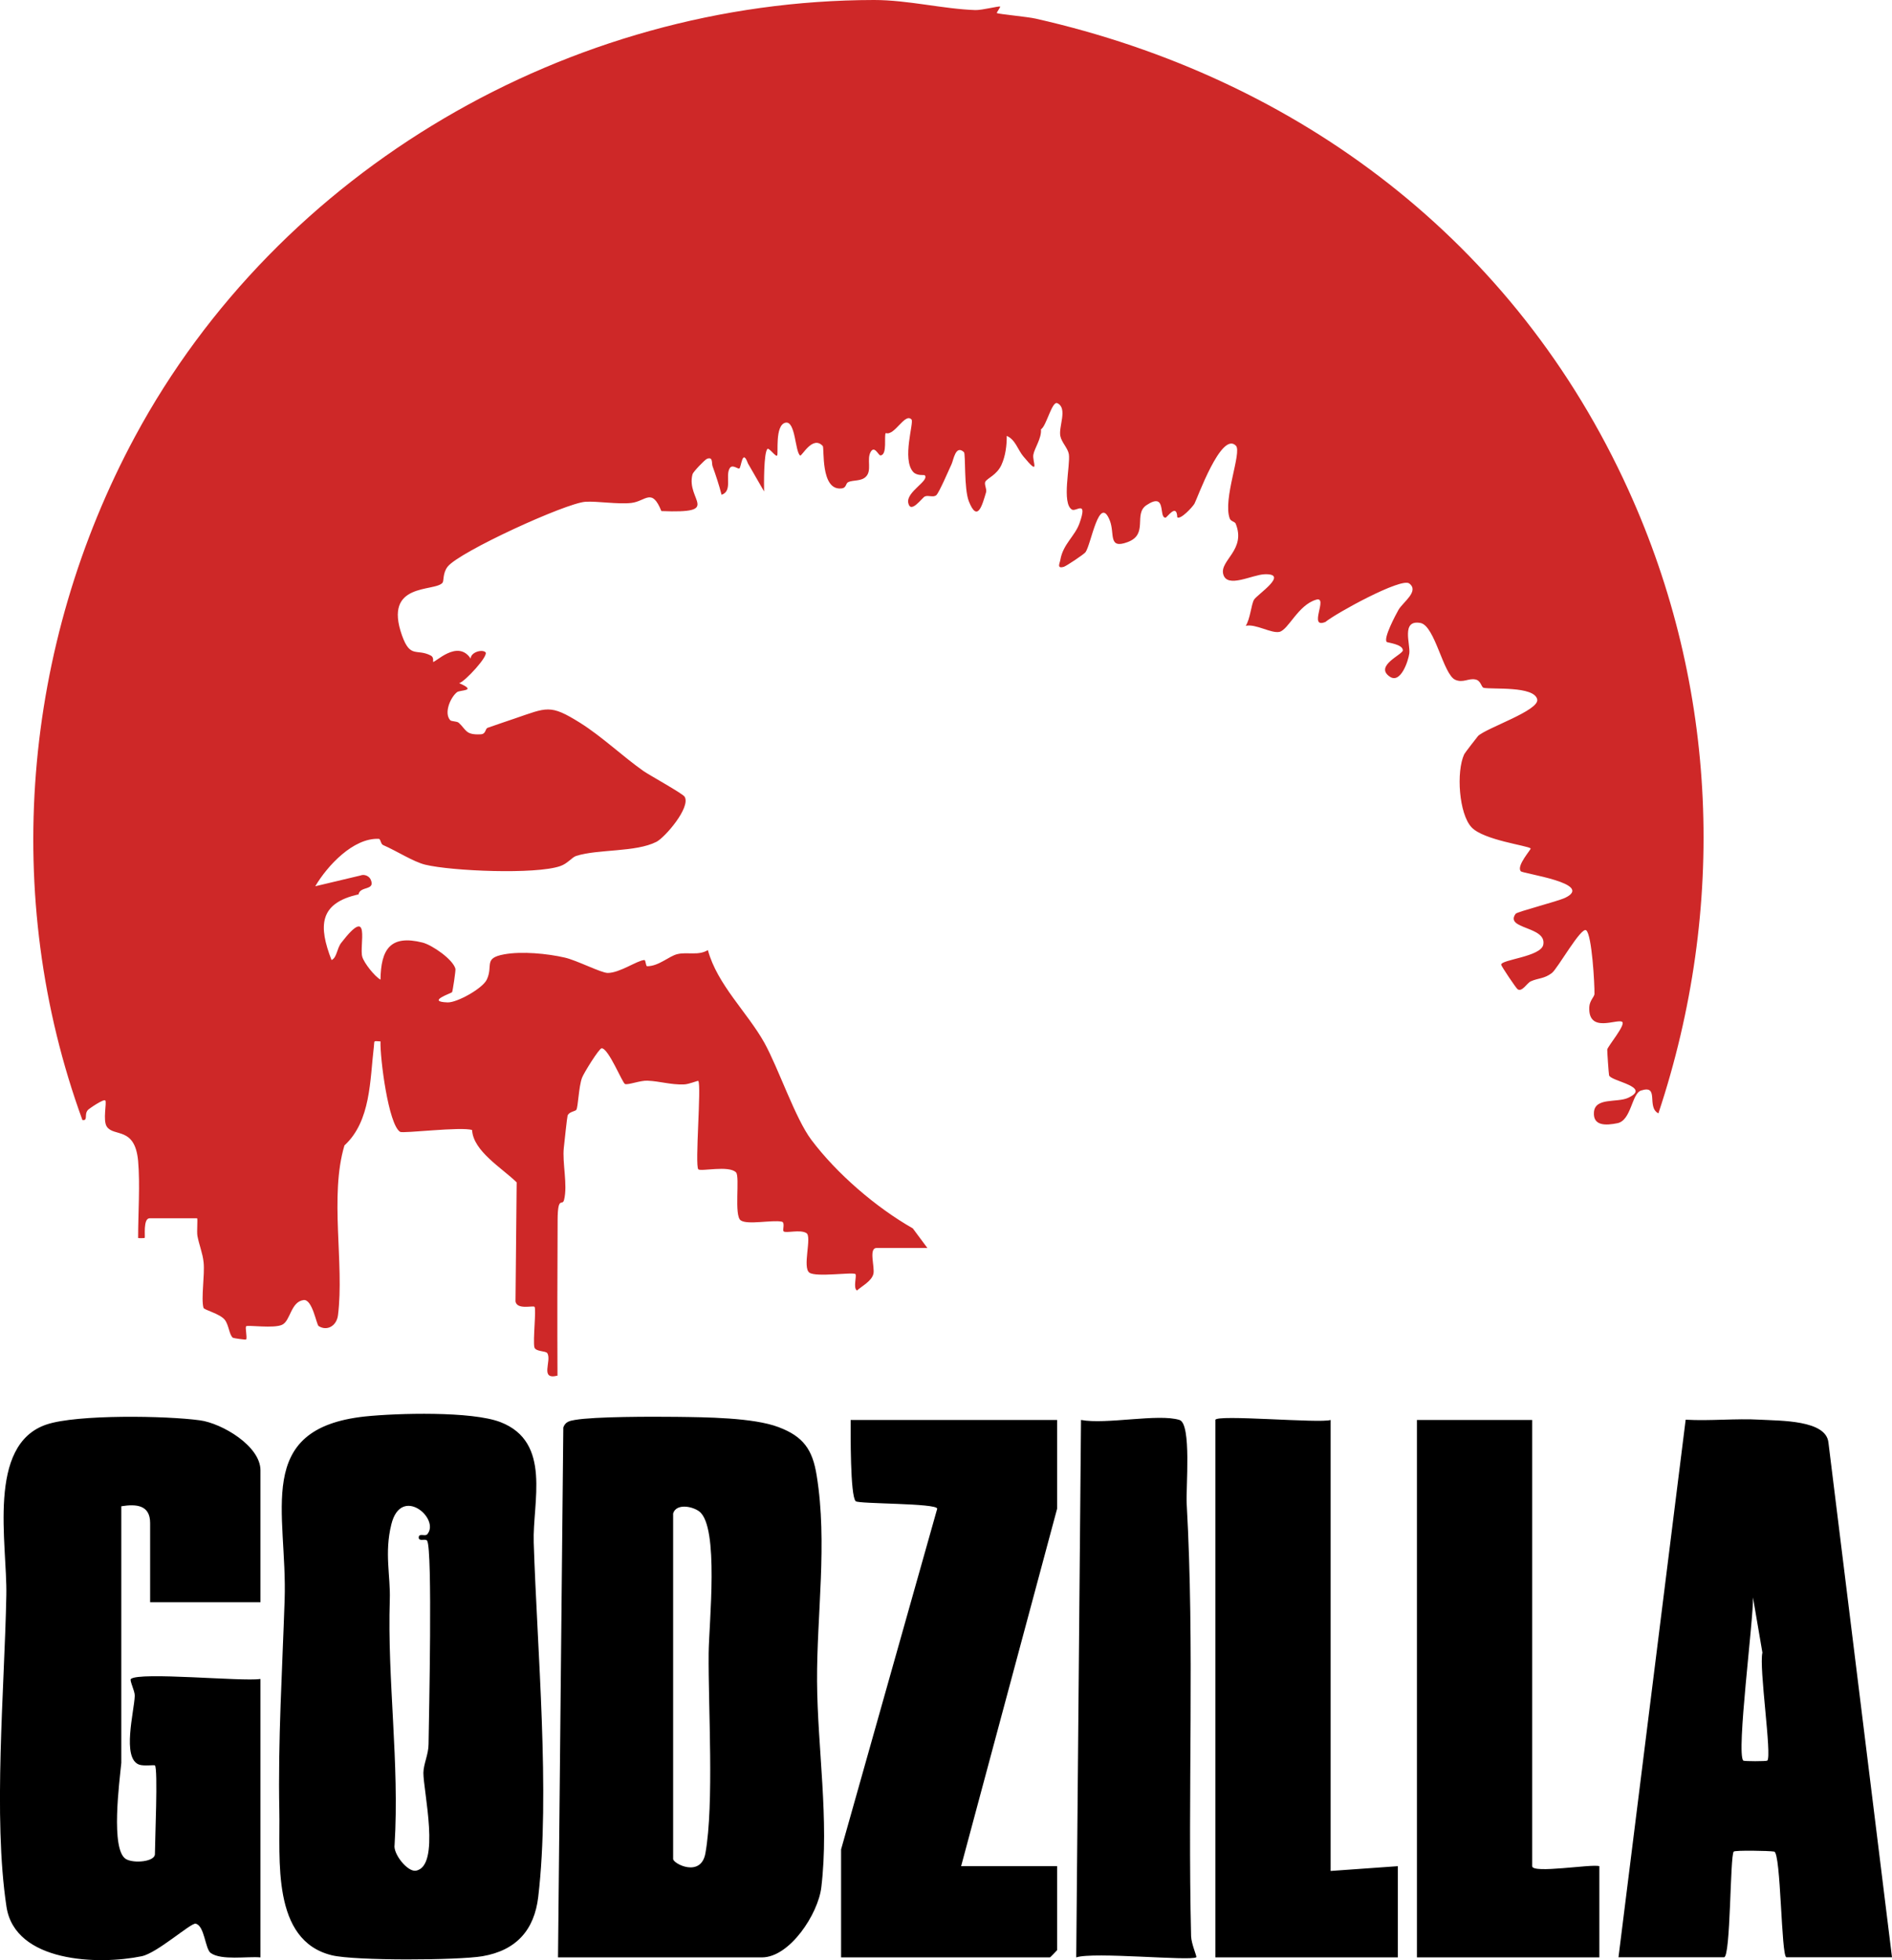 <svg xmlns="http://www.w3.org/2000/svg" viewBox="0 0 146.44 151.72"><g><g><g><g><path d="M141.52 111.67c-.16-1.76-3.71-1.69-5.27-1.78-1.91-.11-3.87.11-5.78 0l-5.2 41.61h8.17c.52 0 .46-7.89.75-8.18.11-.11 2.7-.07 3.13 0 .53.08.54 8.18.95 8.18h8.17l-4.92-39.84Zm-4.73 24.61c-.07.06-1.8.06-1.86 0-.56-.55.8-10.96.75-12.63l.73 4.27c-.28 1.15.75 7.99.38 8.36ZM108.19 144.45v7.06H94.07v-41.6c0-.45 8.12.28 8.92 0v34.91l5.2-.37ZM123.79 144.45v7.06h-14.12v-41.6h8.92v34.54c0 .6 4.61-.19 5.2 0ZM92.59 151.5c-.44.31-7.96-.44-9.29.01l.37-41.6c1.94.37 5.99-.51 7.62 0 .95.29.49 5.27.56 6.49.62 11.09.07 22.29.34 33.46.02.63.47 1.59.4 1.64ZM81.82 116.78l-7.43 27.67h7.43v6.5s-.52.56-.56.56H65.1v-8.36l7.44-26.37c0-.44-6.08-.36-6.31-.58-.43-.42-.39-5.33-.39-6.29h15.98v6.87ZM63.24 130.15c-.03-5.17.82-10.72-.03-15.94-.32-2.02-1.04-3.02-2.94-3.74-1.96-.75-5.68-.77-7.92-.8-1.81-.02-6.32-.03-7.86.24-.41.07-.73.14-.89.58l-.41 41.02h15.78c2.16 0 4.36-3.37 4.6-5.43.62-5.21-.3-10.77-.33-15.93Zm-8.64 13.29c-.34 1.93-2.5.82-2.5.45v-26.74c.23-.78 1.45-.58 2.02-.16 1.56 1.18.75 8.68.73 10.97-.04 4.19.43 11.66-.25 15.48ZM41.31 119.39c-.1-3.11 1.42-7.76-2.57-9.31-2.22-.86-8-.7-10.49-.44-8.69.94-5.99 7.42-6.22 14.21-.18 5.41-.52 10.93-.41 16.31.08 3.7-.65 10.05 4.08 11.19 1.8.43 9.73.39 11.64.07 2.62-.45 4.02-2.03 4.32-4.6.94-8-.09-19.19-.35-27.43Zm-9.13 25.41c-.64.1-1.76-1.3-1.64-2 .39-6.31-.57-12.74-.37-18.99.06-1.85-.43-3.6.12-5.82.76-3.07 3.8-.43 2.78.77-.15.19-.66-.12-.66.25 0 .35.53.05.65.25.43.66.14 13.67.11 15.73 0 .81-.39 1.54-.4 2.23-.01 1.39 1.36 7.26-.59 7.58ZM11.62 124.02v-6.13c0-1.39-1.05-1.49-2.23-1.3v19.86c-.14 1.44-.85 6.73.36 7.45.62.36 2.24.2 2.24-.38 0-.97.25-6.64 0-6.87-.06-.05-.86.07-1.22-.06-1.36-.49-.38-4.13-.34-5.33.01-.38-.42-1.19-.3-1.3.65-.57 8.62.21 10.03 0v21.55c-1.02-.09-3.03.25-3.85-.34-.44-.32-.47-2.12-1.17-2.27-.37-.07-2.97 2.27-4.17 2.52-3.32.69-9.82.5-10.47-3.84-1.05-6.96-.15-16.85-.01-24.1.08-3.98-1.55-11.66 3.12-13.22 2.36-.79 9.27-.68 11.87-.32 1.69.23 4.68 1.98 4.68 3.87v10.21h-8.54Z"/></g></g><path fill="#ce2828" d="M128.36 86.18c-.95-.49.11-2.24-1.34-1.77-.73.23-.75 2.31-1.83 2.53-.89.18-1.9.23-1.82-.85.09-1.16 1.78-.72 2.64-1.11 1.88-.87-1.36-1.28-1.47-1.75-.03-.13-.15-1.9-.14-1.99.03-.24 1.44-1.91 1.16-2.14-.35-.29-2.65.94-2.55-1.15.02-.48.39-.81.4-1 .02-.75-.2-4.61-.64-4.94-.38-.31-2.21 2.96-2.65 3.3-.59.46-1.07.39-1.64.65-.3.14-.67.85-1.02.61-.1-.06-1.27-1.79-1.27-1.9 0-.4 3.08-.61 3.26-1.55.27-1.44-3.02-1.18-2.14-2.39.12-.16 3.23-.95 3.84-1.24 2.28-1.11-3.27-1.86-3.44-2.05-.37-.42.83-1.71.76-1.77-.23-.22-3.64-.64-4.57-1.63-.98-1.04-1.2-4.31-.57-5.66.03-.08 1.01-1.34 1.07-1.41.65-.63 4.78-1.98 4.58-2.84-.25-1.05-3.48-.75-4.14-.89-.2-.04-.2-.57-.66-.65-.53-.1-.94.29-1.54.03-.94-.41-1.57-4.19-2.7-4.4-1.51-.27-.77 1.63-.86 2.35-.07.57-.67 2.4-1.52 1.8-1.2-.83 1.02-1.71 1.02-2.03 0-.48-1.2-.59-1.25-.65-.27-.29.69-2.09.91-2.48.35-.61 1.64-1.45.83-2.05-.63-.46-5.65 2.3-6.48 2.98-1.38.57.26-2.01-.72-1.72-1.4.41-2.14 2.32-2.84 2.49-.63.14-1.84-.64-2.61-.47.35-.54.42-1.63.64-2.02.23-.39 2.76-2.03.83-1.97-.97.03-2.91 1.12-3.21 0-.29-1.08 1.79-1.88.96-3.92-.07-.16-.38-.17-.46-.4-.55-1.5.96-5.13.48-5.63-1.13-1.17-3.01 4.15-3.21 4.49-.16.27-1.08 1.26-1.33 1.05-.04-1.13-.78.02-.91.03-.56.01.13-2.03-1.47-.97-1.04.69.18 2.25-1.46 2.86-1.52.57-.99-.63-1.37-1.64-.83-2.15-1.45 1.81-1.89 2.42-.11.16-1.48 1.07-1.67 1.13-.59.18-.32-.28-.28-.53.2-1.21 1.13-1.84 1.48-2.83.66-1.86-.26-.89-.57-1.06-.84-.46-.12-3.46-.25-4.29-.08-.48-.56-.91-.66-1.41-.15-.72.59-2.15-.23-2.54-.42-.2-.85 1.79-1.27 2.02.06.7-.5 1.45-.59 1.97-.09.51.57 1.75-.78.12-.42-.5-.61-1.3-1.28-1.58.01.75-.1 1.57-.41 2.25-.36.78-1.09 1.02-1.24 1.29-.12.2.13.58.05.83-.29.97-.66 2.39-1.33.7-.39-.98-.24-3.67-.38-3.81-.65-.61-.81.62-.96.93-.22.47-.96 2.2-1.18 2.4-.24.2-.61-.02-.89.1-.22.11-1.1 1.38-1.28.5-.18-.87 1.68-1.72 1.27-2.15-.03-.03-.6.07-.89-.25-.89-1 .08-3.84-.13-4.06-.51-.55-1.31 1.3-1.99 1.05-.16.17.15 1.72-.42 1.73-.15 0-.46-.81-.76-.25-.31.57.13 1.43-.37 1.91-.36.35-.97.24-1.34.4-.25.11-.12.47-.57.5-1.61.14-1.28-3.14-1.42-3.29-.79-.85-1.62.83-1.75.74-.4-.3-.35-2.72-1.14-2.54-.83.2-.53 2.39-.64 2.54-.1.14-.63-.63-.75-.51-.29.29-.27 2.73-.26 3.29l-1.25-2.17c-.45-1.24-.51.38-.68.4-.17 0-.55-.35-.74-.01-.34.59.24 1.75-.62 2.04-.19-.74-.44-1.5-.7-2.22-.08-.24.05-.76-.44-.56-.17.08-1.06 1-1.11 1.19-.53 2.01 2.35 3.04-2.41 2.85-.74-1.84-1.21-.76-2.32-.63-1.05.12-2.65-.15-3.56-.09-1.52.1-9.75 3.87-10.66 5.02-.4.51-.28 1.11-.4 1.25-.61.73-4.62-.08-3.13 4.09.64 1.79 1.13.98 2.22 1.54.27.14.16.48.18.49.14.1 1.9-1.78 2.91-.25 0-.49.87-.74 1.14-.5.3.25-1.61 2.31-2.03 2.4 1.45.63.06.51-.17.7-.51.41-1.02 1.6-.53 2.16.1.12.51.07.67.21.59.54.51.95 1.69.89.44-.02.33-.44.56-.51.68-.24 1.37-.47 2.04-.7 2.56-.87 2.76-1.14 5.1.32 1.7 1.07 3.26 2.57 4.9 3.73.44.31 3.04 1.74 3.19 1.99.49.82-1.52 3.15-2.18 3.49-1.61.82-4.48.55-6.21 1.09-.35.12-.67.6-1.24.79-1.9.66-8.39.39-10.45-.11-.91-.22-2.22-1.07-3.26-1.52-.19-.08-.18-.48-.34-.48-1.97-.08-3.97 2.08-4.91 3.67l3.49-.83c.31-.13.69.04.81.33.36.86-.83.46-.95 1.13-3.08.68-3.1 2.47-2.09 5.08.42-.18.4-.87.75-1.33 2.35-3.04 1.38.22 1.63 1.08.14.48.94 1.5 1.41 1.77.03-2.35.76-3.5 3.26-2.87.74.19 2.35 1.3 2.54 2.03.03.13-.21 1.73-.26 1.81-.05.08-2.05.73-.35.79.73.03 2.72-1.08 3.04-1.77.51-1.09-.29-1.65 1.34-1.95 1.36-.25 3.34-.06 4.69.25.93.21 2.82 1.19 3.33 1.19.93 0 2.28-.97 2.83-1 .12-.01.1.48.22.48.91 0 1.71-.8 2.35-.94.77-.18 1.62.14 2.35-.31.73 2.68 3.04 4.8 4.37 7.17 1.11 2.01 2.39 5.86 3.64 7.52 1.97 2.62 5 5.23 7.85 6.85l1.13 1.52h-3.93c-.64 0-.12 1.49-.25 2.01-.15.57-.87.92-1.27 1.28-.32-.19 0-1.14-.12-1.27-.18-.18-3.02.26-3.56-.11-.57-.4.21-2.78-.23-3.06-.48-.31-1.6.03-1.77-.14-.1-.11.14-.7-.15-.75-.74-.15-2.65.27-3.17-.1-.53-.37-.05-3.38-.36-3.71-.54-.57-2.74-.05-2.92-.24-.28-.28.25-6.48 0-6.84-.03-.05-.7.26-1.13.27-1.02.03-1.84-.25-2.8-.29-.55-.03-1.48.34-1.74.26-.2-.06-1.27-2.76-1.81-2.77-.2 0-1.39 1.93-1.52 2.28-.26.69-.3 2.25-.44 2.48-.08.13-.57.14-.68.46-.04.12-.25 2.1-.29 2.48-.13 1.16.31 2.87.02 4.03-.13.53-.49-.38-.5 1.56-.02 4.01-.03 8.03-.01 12.05-1.41.36-.42-1.16-.79-1.74-.12-.19-.91-.1-1-.46-.12-.53.16-3 .01-3.13-.12-.11-1.35.25-1.47-.41l.09-9.22c-1.13-1.11-3.36-2.41-3.45-4.05-.81-.28-5.34.28-5.57.14-.91-.57-1.56-5.71-1.52-7-.59-.03-.45-.09-.51.38-.31 2.61-.23 5.79-2.28 7.67-1.17 3.92 0 9.16-.5 13.14-.1.83-.85 1.26-1.5.84-.17-.11-.48-2.11-1.17-2.01-.99.14-1 1.6-1.65 1.91-.64.31-2.68 0-2.79.12-.09.1.1.88 0 1.02-.03.04-.98-.1-1.02-.13-.29-.21-.31-.98-.63-1.39-.38-.48-1.6-.76-1.65-.93-.2-.74.11-2.55.01-3.51-.07-.71-.35-1.36-.48-2.06-.06-.33.04-1.36-.03-1.36h-3.67c-.52 0-.33 1.46-.38 1.52-.02.02-.51.03-.51 0 0-1.88.16-4.14 0-5.96-.25-2.68-1.87-1.84-2.42-2.65-.33-.48.01-1.88-.12-2.03-.12-.14-1.24.62-1.35.74-.31.35.04.83-.42.78-6.32-17.32-4.63-36.75 4.07-52.91C21.57 13.15 44.02.03 67.65 0c2.64 0 5.36.7 7.85.78.53.01 1.83-.33 1.91-.27.04.03-.29.48-.26.5.12.08 2.39.29 3 .43 20.42 4.61 37.18 17.31 45.89 36.49 6.94 15.27 7.61 32.33 2.32 48.25Z"/></g></g></svg>
